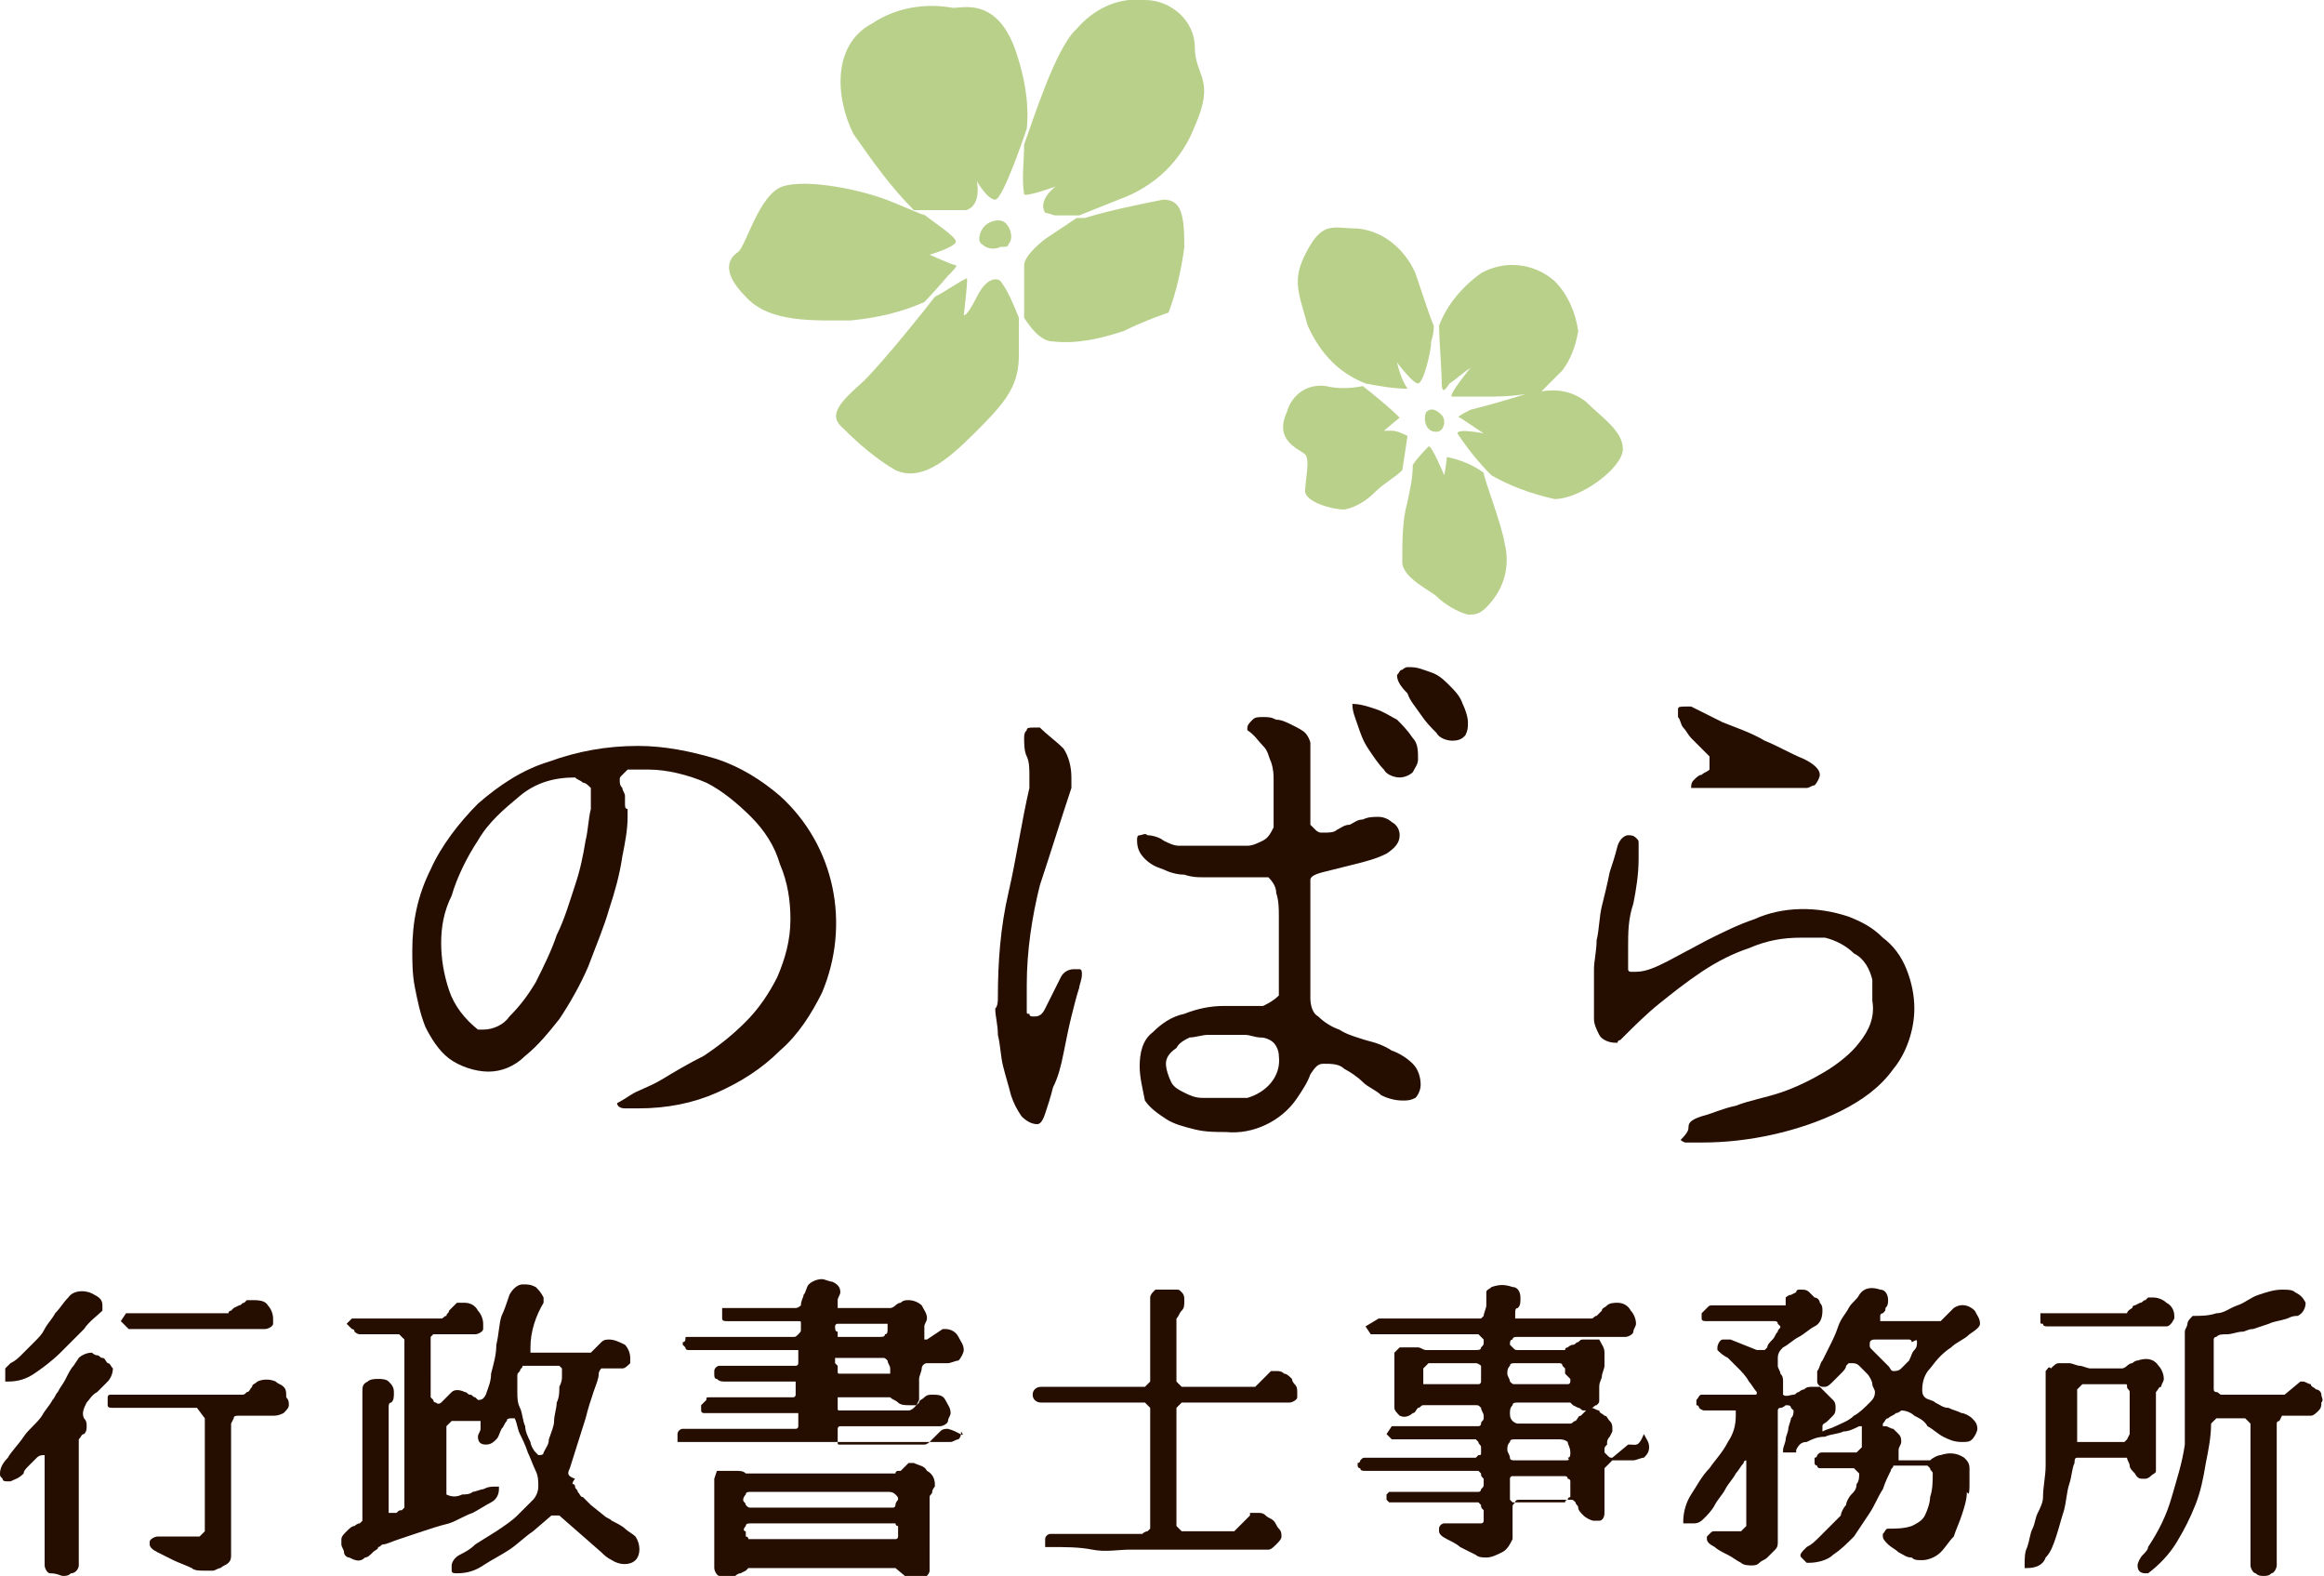 <?xml version="1.0" encoding="utf-8"?>
<!-- Generator: Adobe Illustrator 22.1.0, SVG Export Plug-In . SVG Version: 6.00 Build 0)  -->
<svg version="1.1" xmlns="http://www.w3.org/2000/svg" xmlns:xlink="http://www.w3.org/1999/xlink" x="0px" y="0px"
	 viewBox="0 0 88.5 60" style="enable-background:new 0 0 88.5 60;" xml:space="preserve">
<style type="text/css">
	.st0{fill:#250D00;}
	.st1{fill:#B9D08B;}
</style>
<path class="st0" d="M23.5,42c0,0,0.2-0.1,0.5-0.3s0.7-0.3,1.2-0.6c0.5-0.3,1-0.6,1.6-0.9c0.6-0.4,1.1-0.8,1.6-1.3
	c0.5-0.5,0.9-1.1,1.2-1.7c0.3-0.7,0.5-1.4,0.5-2.2c0-0.7-0.1-1.4-0.4-2.1c-0.2-0.7-0.6-1.3-1.1-1.8c-0.5-0.5-1.1-1-1.7-1.3
	c-0.7-0.3-1.5-0.5-2.2-0.5c-0.1,0-0.2,0-0.4,0c-0.2,0-0.3,0-0.4,0c-0.1,0.1-0.1,0.1-0.2,0.2c-0.1,0.1-0.1,0.1-0.1,0.2
	c0,0.1,0,0.2,0.1,0.3c0,0.1,0.1,0.2,0.1,0.3c0,0,0,0.1,0,0.1c0,0.1,0,0.2,0,0.2c0,0.1,0,0.2,0.1,0.2c0,0.1,0,0.1,0,0.2v0.1
	c0,0.5-0.1,1-0.2,1.5c-0.1,0.7-0.3,1.4-0.5,2c-0.2,0.7-0.5,1.4-0.8,2.2c-0.3,0.7-0.7,1.4-1.1,2c-0.4,0.5-0.8,1-1.3,1.4
	c-0.4,0.4-0.9,0.6-1.4,0.6c-0.5,0-1.1-0.2-1.5-0.5c-0.4-0.3-0.7-0.8-0.9-1.2c-0.2-0.5-0.3-1-0.4-1.5c-0.1-0.5-0.1-1-0.1-1.4
	c0-1.1,0.2-2.1,0.7-3.1c0.4-0.9,1.1-1.8,1.8-2.5c0.8-0.7,1.7-1.3,2.7-1.6c1.1-0.4,2.2-0.6,3.4-0.6c1,0,2,0.2,3,0.5
	c0.9,0.3,1.7,0.8,2.4,1.4c2.1,1.9,2.7,4.9,1.6,7.5c-0.4,0.8-0.9,1.6-1.6,2.2c-0.7,0.7-1.5,1.2-2.4,1.6c-0.9,0.4-1.9,0.6-3,0.6h-0.5
	C23.6,42.2,23.5,42.1,23.5,42L23.5,42z M16.8,35.9c0,0.6,0.1,1.2,0.3,1.8c0.2,0.6,0.6,1.1,1.1,1.5c0.1,0,0.1,0,0.2,0
	c0.4,0,0.8-0.2,1-0.5c0.4-0.4,0.7-0.8,1-1.3c0.3-0.6,0.6-1.2,0.8-1.8c0.3-0.6,0.5-1.3,0.7-1.9c0.2-0.6,0.3-1.1,0.4-1.7
	c0.1-0.4,0.1-0.8,0.2-1.2V30c-0.1-0.1-0.2-0.2-0.3-0.2c-0.1-0.1-0.2-0.1-0.3-0.2c-0.8,0-1.5,0.2-2.1,0.7c-0.6,0.5-1.2,1-1.6,1.7
	c-0.4,0.6-0.8,1.4-1,2.1C16.9,34.7,16.8,35.3,16.8,35.9z"/>
<path class="st0" d="M38,38c0-1.4,0.1-2.7,0.4-4c0.3-1.3,0.5-2.7,0.8-4v-0.5c0-0.2,0-0.5-0.1-0.7c-0.1-0.2-0.1-0.5-0.1-0.7
	c0-0.1,0-0.2,0.1-0.3c0-0.1,0.1-0.1,0.3-0.1c0.1,0,0.1,0,0.2,0c0.3,0.3,0.6,0.5,0.9,0.8c0.2,0.3,0.3,0.7,0.3,1.1V30
	c-0.4,1.2-0.8,2.5-1.2,3.7c-0.3,1.2-0.5,2.5-0.5,3.8v0.2c0,0.1,0,0.2,0,0.3c0,0.1,0,0.2,0,0.3v0.2c0,0.1,0,0.1,0.1,0.1
	c0,0.1,0.1,0.1,0.1,0.1h0.1c0.2,0,0.3-0.1,0.4-0.3c0.1-0.2,0.2-0.4,0.3-0.6c0.1-0.2,0.2-0.4,0.3-0.6c0.1-0.2,0.3-0.3,0.5-0.3
	c0.1,0,0.1,0,0.2,0c0.1,0,0.1,0.1,0.1,0.2c0,0.2-0.1,0.4-0.1,0.5c-0.1,0.3-0.2,0.7-0.3,1.1c-0.1,0.4-0.2,0.9-0.3,1.4
	c-0.1,0.5-0.2,0.9-0.4,1.3c-0.1,0.4-0.2,0.7-0.3,1c-0.1,0.3-0.2,0.4-0.3,0.4c-0.2,0-0.4-0.1-0.6-0.3c-0.2-0.3-0.3-0.5-0.4-0.8
	c-0.1-0.4-0.2-0.7-0.3-1.1c-0.1-0.4-0.1-0.8-0.2-1.2c0-0.4-0.1-0.7-0.1-1C38,38.3,38,38.1,38,38z M43.4,40.6c0-0.5,0.1-1,0.5-1.3
	c0.3-0.3,0.7-0.6,1.2-0.7c0.5-0.2,1-0.3,1.5-0.3c0.5,0,1,0,1.5,0c0.2-0.1,0.4-0.2,0.6-0.4v-1.4c0-0.2,0-0.4,0-0.7s0-0.6,0-0.9
	c0-0.3,0-0.6-0.1-0.9c0-0.2-0.1-0.4-0.3-0.6h-2.5c-0.2,0-0.4,0-0.7-0.1c-0.3,0-0.6-0.1-0.8-0.2c-0.3-0.1-0.5-0.2-0.7-0.4
	c-0.2-0.2-0.3-0.4-0.3-0.7c0-0.1,0-0.2,0.1-0.2c0.1,0,0.2-0.1,0.3,0c0.2,0,0.5,0.1,0.6,0.2c0.2,0.1,0.4,0.2,0.6,0.2c0,0,0.1,0,0.3,0
	c0.1,0,0.3,0,0.4,0h0.6c0.2,0,0.4,0,0.6,0c0.2,0,0.5,0,0.7,0c0.2,0,0.4-0.1,0.6-0.2c0.2-0.1,0.3-0.3,0.4-0.5v-0.2c0-0.1,0-0.2,0-0.3
	c0-0.1,0-0.2,0-0.3v-1c0-0.2,0-0.4-0.1-0.7c-0.1-0.2-0.1-0.4-0.3-0.6c-0.2-0.2-0.3-0.4-0.6-0.6c0,0,0-0.1,0-0.1
	c0-0.1,0.1-0.2,0.2-0.3c0.1-0.1,0.2-0.1,0.4-0.1c0.2,0,0.3,0,0.5,0.1c0.2,0,0.4,0.1,0.6,0.2c0.2,0.1,0.4,0.2,0.5,0.3
	c0.1,0.1,0.2,0.3,0.2,0.4v3.1c0,0,0,0,0.1,0.1c0,0,0.1,0.1,0.1,0.1c0,0,0.1,0.1,0.2,0.1c0,0,0.1,0,0.1,0c0.2,0,0.4,0,0.5-0.1
	c0.2-0.1,0.3-0.2,0.5-0.2c0.2-0.1,0.3-0.2,0.5-0.2c0.2-0.1,0.4-0.1,0.6-0.1c0.2,0,0.4,0.1,0.5,0.2c0.2,0.1,0.3,0.3,0.3,0.5
	c0,0.3-0.2,0.5-0.5,0.7c-0.4,0.2-0.8,0.3-1.2,0.4c-0.4,0.1-0.8,0.2-1.2,0.3c-0.4,0.1-0.5,0.2-0.5,0.3V38c0,0.3,0.1,0.6,0.3,0.7
	c0.2,0.2,0.5,0.4,0.8,0.5c0.3,0.2,0.7,0.3,1,0.4c0.4,0.1,0.7,0.2,1,0.4c0.3,0.1,0.6,0.3,0.8,0.5c0.2,0.2,0.3,0.5,0.3,0.8
	c0,0.2-0.1,0.4-0.2,0.5c-0.2,0.1-0.3,0.1-0.5,0.1c-0.3,0-0.6-0.1-0.8-0.2c-0.2-0.2-0.5-0.3-0.7-0.5c-0.2-0.2-0.5-0.4-0.7-0.5
	c-0.2-0.2-0.5-0.2-0.8-0.2c-0.2,0-0.3,0.1-0.5,0.4c-0.1,0.3-0.3,0.6-0.5,0.9c-0.6,0.9-1.7,1.4-2.7,1.3c-0.4,0-0.8,0-1.2-0.1
	c-0.4-0.1-0.8-0.2-1.1-0.4c-0.3-0.2-0.6-0.4-0.8-0.7C43.5,41.4,43.4,41,43.4,40.6L43.4,40.6z M44.4,40.5c0,0.2,0.1,0.5,0.2,0.7
	c0.1,0.2,0.3,0.3,0.5,0.4c0.2,0.1,0.4,0.2,0.7,0.2c0.2,0,0.5,0,0.8,0c0.1,0,0.2,0,0.5,0c0.2,0,0.4,0,0.4,0c0.7-0.2,1.3-0.8,1.2-1.6
	c0-0.2-0.1-0.4-0.2-0.5c-0.1-0.1-0.3-0.2-0.5-0.2c-0.2,0-0.4-0.1-0.6-0.1h-0.6c-0.2,0-0.5,0-0.8,0c-0.2,0-0.5,0.1-0.7,0.1
	c-0.2,0.1-0.4,0.2-0.5,0.4C44.5,40.1,44.4,40.3,44.4,40.5L44.4,40.5z M51.5,26.8c0.3,0,0.6,0.1,0.9,0.2c0.3,0.1,0.6,0.3,0.8,0.4
	c0.2,0.2,0.4,0.4,0.6,0.7c0.2,0.2,0.2,0.5,0.2,0.8c0,0.2-0.1,0.3-0.2,0.5c-0.1,0.1-0.3,0.2-0.5,0.2c-0.2,0-0.5-0.1-0.6-0.3
	c-0.2-0.2-0.4-0.5-0.6-0.8c-0.2-0.3-0.3-0.6-0.4-0.9C51.6,27.3,51.5,27.1,51.5,26.8z M53.2,25.7C53.2,25.7,53.2,25.7,53.2,25.7
	c0.1-0.1,0.1-0.2,0.2-0.2c0,0,0.1-0.1,0.2-0.1h0.1c0.3,0,0.5,0.1,0.8,0.2c0.3,0.1,0.5,0.3,0.7,0.5c0.2,0.2,0.4,0.4,0.5,0.7
	c0.1,0.2,0.2,0.5,0.2,0.7c0,0.2,0,0.3-0.1,0.5c-0.1,0.1-0.2,0.2-0.5,0.2c-0.2,0-0.5-0.1-0.6-0.3c-0.2-0.2-0.4-0.4-0.6-0.7
	c-0.2-0.3-0.4-0.5-0.5-0.8C53.3,26.1,53.2,25.9,53.2,25.7L53.2,25.7z"/>
<path class="st0" d="M64.3,42.9c0-0.2,0.2-0.3,0.5-0.4c0.4-0.1,0.8-0.3,1.3-0.4c0.5-0.2,1.1-0.3,1.7-0.5c0.6-0.2,1.2-0.5,1.7-0.8
	c0.5-0.3,1-0.7,1.3-1.1c0.4-0.5,0.6-1,0.5-1.6c0-0.1,0-0.2,0-0.4c0-0.1,0-0.3,0-0.4c-0.1-0.4-0.3-0.8-0.7-1
	c-0.3-0.3-0.7-0.5-1.1-0.6c-0.1,0-0.2,0-0.5,0s-0.4,0-0.4,0c-0.7,0-1.3,0.1-2,0.4c-0.6,0.2-1.2,0.5-1.8,0.9
	c-0.6,0.4-1.1,0.8-1.6,1.2c-0.5,0.4-1,0.9-1.4,1.3c0,0-0.1,0.1-0.1,0.1c0,0-0.1,0-0.1,0.1h-0.1c-0.2,0-0.5-0.1-0.6-0.3
	c-0.1-0.2-0.2-0.4-0.2-0.6v-0.2c0-0.1,0-0.2,0-0.4s0-0.2,0-0.4v-0.2c0-0.1,0-0.3,0-0.7c0-0.3,0.1-0.7,0.1-1.1
	c0.1-0.4,0.1-0.9,0.2-1.3c0.1-0.4,0.2-0.8,0.3-1.3c0.1-0.3,0.2-0.6,0.3-1c0.1-0.3,0.3-0.4,0.4-0.4c0.1,0,0.2,0,0.3,0.1
	c0.1,0.1,0.1,0.1,0.1,0.2c0,0.1,0,0.2,0,0.3v0.3c0,0.6-0.1,1.2-0.2,1.7c-0.2,0.6-0.2,1.1-0.2,1.7v0.8c0,0.1,0.1,0.1,0.1,0.1
	c0.1,0,0.1,0,0.2,0c0.4,0,0.8-0.2,1.2-0.4l1.5-0.8c0.6-0.3,1.2-0.6,1.8-0.8c1.1-0.5,2.4-0.5,3.6-0.1c0.5,0.2,0.9,0.4,1.3,0.8
	c0.4,0.3,0.7,0.7,0.9,1.2c0.2,0.5,0.3,1,0.3,1.5c0,0.8-0.3,1.7-0.8,2.3c-0.5,0.7-1.2,1.2-2,1.6c-0.8,0.4-1.7,0.7-2.6,0.9
	c-0.9,0.2-1.8,0.3-2.7,0.3c0,0-0.1,0-0.3,0s-0.2,0-0.3,0c-0.1,0-0.2-0.1-0.2-0.1C64.3,43.1,64.3,43,64.3,42.9z M65.1,28.9
	c0,0,0-0.1,0-0.1c-0.1-0.1-0.2-0.2-0.3-0.3c-0.1-0.1-0.3-0.3-0.4-0.4c-0.1-0.1-0.2-0.3-0.3-0.4c-0.1-0.1-0.1-0.3-0.2-0.4
	c0-0.1,0-0.2,0-0.3c0-0.1,0.1-0.1,0.3-0.1h0.2c0.4,0.2,0.8,0.4,1.2,0.6c0.5,0.2,1.1,0.4,1.6,0.7c0.5,0.2,1,0.5,1.5,0.7
	c0.4,0.2,0.6,0.4,0.6,0.6c0,0.1-0.1,0.3-0.2,0.4C69,29.9,68.9,30,68.8,30h-4.4c0-0.1,0-0.2,0.1-0.3c0.1-0.1,0.2-0.2,0.3-0.2
	c0.1-0.1,0.2-0.1,0.3-0.2C65.1,29.1,65.1,29,65.1,28.9L65.1,28.9z"/>
<path class="st0" d="M10.1,50.6c0.1,0,0.3-0.1,0.3-0.2c0-0.1,0-0.1,0-0.2c0-0.2-0.1-0.4-0.2-0.5c-0.1-0.2-0.4-0.2-0.6-0.2
	c0,0-0.1,0-0.1,0c0,0-0.1,0-0.1,0h0l0,0c0,0-0.1,0.1-0.1,0.1c-0.1,0-0.1,0.1-0.2,0.1l-0.2,0.1c0,0-0.1,0.1-0.1,0.1
	c0,0-0.1,0-0.1,0.1c0,0-0.1,0-0.1,0H4.8l-0.2,0.3l0.3,0.3L10.1,50.6z"/>
<path class="st0" d="M4.1,51.9C4,51.8,4,51.7,3.9,51.7c-0.1,0-0.1-0.1-0.2-0.1c-0.1,0-0.2-0.1-0.2-0.1c-0.2,0-0.4,0.1-0.5,0.2
	l-0.2,0.3c-0.1,0.1-0.2,0.3-0.3,0.5c-0.1,0.2-0.2,0.3-0.3,0.5c-0.1,0.1-0.1,0.2-0.2,0.3c-0.1,0.2-0.3,0.4-0.4,0.6
	c-0.2,0.3-0.5,0.5-0.7,0.8c-0.2,0.3-0.5,0.6-0.6,0.8C0.1,55.7,0,55.9,0,56.1c0,0.1,0,0.1,0.1,0.2c0,0.1,0.1,0.1,0.2,0.1l0.1,0
	c0.2-0.1,0.3-0.1,0.5-0.3C0.9,56,1,55.9,1.1,55.8c0.1-0.1,0.2-0.2,0.3-0.3c0.1-0.1,0.2-0.1,0.3-0.1h0c0,0,0,0,0,0v4.2
	c0,0.1,0.1,0.3,0.2,0.3C2.2,59.9,2.3,60,2.4,60c0.1,0,0.2,0,0.3-0.1c0.2,0,0.3-0.2,0.3-0.3v-4.8c0.1-0.1,0.1-0.2,0.2-0.2
	c0.1-0.1,0.1-0.2,0.1-0.3c0-0.1,0-0.2-0.1-0.3c-0.1-0.2,0-0.4,0.1-0.6c0.1-0.1,0.2-0.3,0.4-0.4c0.1-0.1,0.3-0.3,0.4-0.4
	c0.1-0.1,0.2-0.3,0.2-0.5C4.2,52,4.2,51.9,4.1,51.9L4.1,51.9z"/>
<path class="st0" d="M1.3,52.3c0.3-0.2,0.7-0.5,1-0.8c0.3-0.3,0.6-0.6,0.9-0.9c0.2-0.3,0.5-0.5,0.7-0.7l0,0v-0.1c0,0,0,0,0,0
	c0,0,0-0.1,0-0.1c0-0.2-0.1-0.3-0.3-0.4c-0.3-0.2-0.8-0.2-1,0.1c-0.2,0.2-0.3,0.4-0.5,0.6c-0.1,0.2-0.3,0.4-0.4,0.6
	c-0.1,0.2-0.2,0.3-0.4,0.5c0,0-0.1,0.1-0.2,0.2c-0.1,0.1-0.2,0.2-0.3,0.3c-0.1,0.1-0.2,0.2-0.4,0.3l-0.2,0.2l0,0v0.5h0.1
	C0.7,52.6,1,52.5,1.3,52.3z"/>
<path class="st0" d="M10.8,52.8c-0.1-0.1-0.2-0.1-0.3-0.2c-0.2-0.1-0.5-0.1-0.7,0c-0.1,0.1-0.2,0.1-0.2,0.2C9.5,52.9,9.5,53,9.4,53
	c-0.1,0.1-0.1,0.1-0.2,0.1h-1c-0.1,0-0.4,0-0.8,0l-2.4,0c-0.4,0-0.6,0-0.8,0l0,0c-0.1,0-0.1,0.1-0.1,0.1c0,0,0,0.1,0,0.1
	c0,0,0,0.1,0,0.1c0,0,0,0,0,0.1c0,0.1,0.1,0.1,0.2,0.1h3.2L7.8,54v4.3c0,0,0,0-0.1,0.1s-0.1,0.1-0.1,0.1H6c-0.1,0-0.3,0.1-0.3,0.2
	c0,0,0,0,0,0.1c0,0.1,0.1,0.2,0.3,0.3c0.2,0.1,0.4,0.2,0.6,0.3c0.2,0.1,0.5,0.2,0.7,0.3c0.1,0.1,0.3,0.1,0.5,0.1c0.1,0,0.2,0,0.3,0
	c0.1,0,0.2-0.1,0.3-0.1c0.1-0.1,0.2-0.1,0.3-0.2c0.1-0.1,0.1-0.2,0.1-0.3v-5c0,0,0,0,0.1-0.2c0-0.1,0.1-0.1,0.2-0.1h1.3
	c0.1,0,0.2,0,0.4-0.1c0.1-0.1,0.2-0.2,0.2-0.3c0-0.1,0-0.2-0.1-0.3C10.9,53,10.9,52.9,10.8,52.8z"/>
<path class="st0" d="M21.7,55.9l0.6-1.9c0.1-0.4,0.2-0.7,0.3-1c0.1-0.3,0.2-0.5,0.2-0.7c0-0.1,0.1-0.2,0.1-0.2c0,0,0.1,0,0.1,0
	l0.5,0l0.2,0c0.1,0,0.2-0.1,0.3-0.2c0-0.1,0-0.2,0-0.2c0-0.2-0.1-0.4-0.2-0.5c-0.2-0.1-0.4-0.2-0.6-0.2c-0.1,0-0.2,0-0.3,0.1
	c-0.1,0.1-0.1,0.1-0.2,0.2c-0.1,0.1-0.1,0.1-0.2,0.2c0,0-0.1,0-0.1,0h-2.2c0,0,0,0,0,0c0-0.1,0-0.1,0-0.2c0-0.6,0.2-1.2,0.5-1.7
	l0-0.1l0-0.1c-0.1-0.2-0.2-0.3-0.3-0.4c-0.2-0.1-0.3-0.1-0.5-0.1c-0.2,0-0.4,0.2-0.5,0.4c-0.1,0.3-0.2,0.6-0.3,0.8
	c-0.1,0.3-0.1,0.7-0.2,1.1c0,0.4-0.1,0.7-0.2,1.1c0,0.3-0.1,0.5-0.2,0.8c-0.1,0.2-0.2,0.2-0.3,0.2l0,0c0,0,0,0-0.1-0.1
	c-0.1,0-0.1-0.1-0.2-0.1c-0.1,0-0.1-0.1-0.2-0.1c-0.2-0.1-0.4-0.1-0.5,0c-0.1,0.1-0.1,0.1-0.2,0.2c-0.1,0.1-0.1,0.1-0.2,0.2
	c0,0-0.1,0.1-0.2,0c0,0-0.1,0-0.1-0.1c0,0-0.1-0.1-0.1-0.1V51l0,0c0,0,0-0.1,0-0.1l0.1-0.1l0,0h1.6c0.1,0,0.3-0.1,0.3-0.2
	c0-0.1,0-0.1,0-0.2c0-0.2-0.1-0.4-0.2-0.5c-0.1-0.2-0.3-0.3-0.5-0.3l-0.1,0c-0.1,0-0.1,0-0.2,0l-0.1,0.1c-0.1,0.1-0.1,0.1-0.2,0.2
	C17.1,50,17,50,17,50.1c-0.1,0-0.1,0.1-0.2,0.1c-0.1,0-0.2,0-0.3,0h-0.8c-0.1,0-0.2,0-0.3,0c-0.1,0-0.3,0-0.6,0l-0.6,0
	c-0.2,0-0.5,0-0.8,0h0l-0.2,0.2l0.1,0.1c0,0,0.1,0.1,0.1,0.1c0,0,0.1,0,0.1,0.1c0,0,0.1,0.1,0.2,0.1h1.5l0.2,0.2v6.3
	c0,0,0,0.1,0,0.1c0,0-0.1,0.1-0.1,0.1c-0.1,0-0.1,0-0.2,0.1c-0.1,0-0.2,0-0.3,0c0,0,0,0,0-0.1v-3.9c0-0.1,0-0.2,0.1-0.2
	c0.1-0.1,0.1-0.2,0.1-0.4c0-0.2-0.1-0.3-0.2-0.4c-0.1-0.1-0.3-0.1-0.4-0.1c-0.1,0-0.3,0-0.4,0.1c-0.2,0.1-0.2,0.2-0.2,0.4v4.9
	c0,0,0,0-0.1,0.1c-0.1,0-0.2,0.1-0.2,0.1c-0.1,0-0.2,0.1-0.3,0.2c-0.1,0.1-0.2,0.2-0.2,0.3c0,0.1,0,0.2,0,0.2c0,0.1,0.1,0.2,0.1,0.3
	c0,0.1,0.1,0.2,0.2,0.2c0.2,0.1,0.4,0.2,0.6,0c0.1,0,0.2-0.1,0.3-0.2c0.1-0.1,0.2-0.1,0.2-0.2c0.1,0,0.1-0.1,0.2-0.1
	c0.1,0,0.3-0.1,0.6-0.2l0.9-0.3c0.3-0.1,0.6-0.2,1-0.3c0.3-0.1,0.6-0.3,0.9-0.4c0.2-0.1,0.5-0.3,0.7-0.4c0.2-0.1,0.3-0.3,0.3-0.5
	v-0.1h-0.1c-0.2,0-0.3,0-0.5,0.1c-0.1,0-0.3,0.1-0.4,0.1c-0.1,0.1-0.3,0.1-0.4,0.1c-0.2,0.1-0.4,0.1-0.6,0c0,0,0,0,0-0.1v-2.5
	c0,0,0,0,0.1-0.1c0,0,0.1-0.1,0.1-0.1h1c0,0,0.1,0,0.1,0c0,0,0,0.1,0,0.1c0,0.1,0,0.1,0,0.2c0,0.1-0.1,0.2-0.1,0.3
	c0,0.2,0.1,0.3,0.3,0.3c0,0,0,0,0,0c0.2,0,0.3-0.1,0.4-0.2c0.1-0.1,0.1-0.2,0.2-0.4c0.1-0.1,0.1-0.2,0.2-0.3c0-0.1,0.1-0.1,0.2-0.1
	c0,0,0,0,0.1,0c0.1,0.2,0.1,0.4,0.2,0.6c0.1,0.2,0.2,0.4,0.3,0.7c0.1,0.2,0.2,0.5,0.3,0.7c0.1,0.2,0.1,0.4,0.1,0.6
	c0,0.2-0.1,0.4-0.2,0.5c-0.2,0.2-0.4,0.4-0.6,0.6c-0.2,0.2-0.5,0.4-0.8,0.6l-0.8,0.5c-0.2,0.2-0.4,0.3-0.6,0.4
	c-0.2,0.1-0.3,0.3-0.3,0.4c0,0.1,0,0.1,0,0.2c0,0.1,0.1,0.1,0.2,0.1c0.4,0,0.7-0.1,1-0.3c0.3-0.2,0.7-0.4,1-0.6
	c0.3-0.2,0.6-0.5,0.9-0.7l0.7-0.6h0.3l1.6,1.4c0.1,0.1,0.2,0.2,0.4,0.3c0.3,0.2,0.7,0.2,0.9,0c0.2-0.2,0.2-0.6,0-0.9c0,0,0,0,0,0
	c-0.1-0.1-0.3-0.2-0.4-0.3c-0.1-0.1-0.3-0.2-0.5-0.3c-0.1-0.1-0.2-0.1-0.3-0.2l-0.5-0.4c-0.1-0.1-0.2-0.2-0.3-0.3
	c-0.1,0-0.1-0.1-0.2-0.2c0-0.1-0.1-0.1-0.1-0.2c0,0,0-0.1-0.1-0.1c0-0.1,0.1-0.2,0.1-0.2C21.6,56.2,21.6,56.1,21.7,55.9L21.7,55.9z
	 M21.3,52.8c0,0.2,0,0.4-0.1,0.6c0,0.2-0.1,0.5-0.1,0.7c0,0.2-0.1,0.4-0.2,0.7c0,0.2-0.1,0.3-0.2,0.5c0,0.1-0.1,0.1-0.2,0.1
	c0,0,0,0-0.1-0.1c-0.1-0.1-0.2-0.3-0.2-0.4c-0.1-0.2-0.2-0.4-0.2-0.6c-0.1-0.2-0.1-0.5-0.2-0.7c-0.1-0.2-0.1-0.4-0.1-0.6
	c0-0.1,0-0.2,0-0.4c0-0.1,0-0.1,0-0.2c0-0.1,0-0.1,0.1-0.2c0-0.1,0.1-0.1,0.1-0.2c0,0,0.1,0,0.1,0h1.3l0.1,0.1c0,0.2,0,0.3,0,0.3
	C21.4,52.5,21.4,52.6,21.3,52.8L21.3,52.8z"/>
<path class="st0" d="M34.8,55.7L34.8,55.7c-0.1,0-0.1,0-0.1,0c0,0-0.1,0-0.1,0l-0.1,0.1L34.3,56c0,0-0.1,0-0.1,0l0,0
	c0,0-0.1,0-0.1,0.1h-5.7C28.3,56,28.2,56,28,56c-0.1,0-0.2,0-0.4,0c-0.1,0-0.1,0-0.2,0h-0.1l-0.1,0.3v3.4c0,0.1,0.1,0.3,0.2,0.3
	c0.1,0,0.2,0.1,0.3,0.1c0,0,0.1,0,0.1,0c0,0,0.1,0,0.1,0h0l0,0l0.1-0.1c0,0,0.1-0.1,0.2-0.1l0.2-0.1c0,0,0.1-0.1,0.1-0.1
	c0,0,0,0,0.1,0c0,0,0,0,0,0h5.3c0,0,0,0,0.1,0l0.1,0l0.6,0.5h0.1c0,0,0.1,0,0.1,0c0.1,0,0.2-0.1,0.3-0.1c0.1-0.1,0.2-0.2,0.2-0.3V57
	c0-0.1,0.1-0.1,0.1-0.2c0-0.1,0.1-0.2,0.1-0.2c0,0,0-0.1,0-0.1c0-0.2-0.1-0.4-0.3-0.5C35.2,55.8,35,55.8,34.8,55.7L34.8,55.7z
	 M34.1,57.3c0,0,0,0.1-0.1,0.1h-5.4c-0.1,0-0.1,0-0.2-0.1c0-0.1-0.1-0.1-0.1-0.2c0,0,0-0.1,0.1-0.2c0-0.1,0.1-0.1,0.2-0.1h5.2
	c0.1,0,0.2,0,0.3,0.1c0.1,0.1,0.1,0.1,0.1,0.2C34.2,57.1,34.1,57.2,34.1,57.3L34.1,57.3z M28.4,58.1c0-0.1,0.1-0.1,0.2-0.1H34
	c0.1,0,0.1,0,0.1,0c0,0,0,0.1,0.1,0.1c0,0,0,0.1,0,0.1c0,0.1,0,0.1,0,0.1c0,0,0,0.1,0,0.1c0,0,0,0.1,0,0.1c0,0,0,0.1-0.1,0.1
	c0,0-0.1,0-0.1,0h-5.5c0,0,0,0,0,0c0,0,0-0.1-0.1-0.1c0,0,0-0.1,0-0.1c0,0,0-0.1,0-0.1C28.3,58.3,28.3,58.2,28.4,58.1L28.4,58.1z"/>
<path class="st0" d="M36.1,54.4c-0.1,0-0.2,0-0.3,0.1c-0.1,0.1-0.1,0.1-0.2,0.2s-0.1,0.1-0.2,0.2c0,0-0.1,0.1-0.2,0.1H32
	c-0.1,0-0.1,0-0.1-0.1c0-0.1,0-0.2,0-0.3c0-0.1,0-0.2,0-0.2c0,0,0-0.1,0.1-0.1h3.8c0.1,0,0.3-0.1,0.3-0.2c0-0.1,0.1-0.2,0.1-0.3
	c0-0.2-0.1-0.3-0.2-0.5c-0.1-0.2-0.3-0.2-0.5-0.2c-0.1,0-0.2,0-0.3,0.1c-0.1,0.1-0.2,0.1-0.2,0.2c-0.1,0.1-0.1,0.1-0.2,0.2
	c0,0-0.1,0.1-0.2,0.1h-2.6c-0.1,0-0.1,0-0.1-0.1c0-0.1,0-0.2,0-0.2c0-0.1,0-0.1,0-0.2c0,0,0,0,0.1,0h1.9c0.1,0.1,0.2,0.1,0.3,0.2
	c0.1,0.1,0.3,0.1,0.4,0.1h0.1c0.1,0,0.1,0,0.2,0l0.1-0.2l0,0c0-0.1,0-0.2,0-0.4c0-0.1,0-0.3,0-0.4c0-0.1,0.1-0.3,0.1-0.4
	c0-0.1,0.1-0.2,0.2-0.2c0.1,0,0.2,0,0.3,0c0.2,0,0.3,0,0.5,0c0.1,0,0.3-0.1,0.4-0.1c0.1-0.1,0.2-0.3,0.2-0.4c0-0.2-0.1-0.3-0.2-0.5
	c-0.1-0.2-0.3-0.3-0.5-0.3c0,0-0.1,0-0.1,0L35.3,51h0c-0.1,0-0.1,0-0.1,0v-0.2c0-0.1,0-0.2,0-0.3c0-0.1,0.1-0.2,0.1-0.3
	c0-0.2-0.1-0.3-0.2-0.5c-0.1-0.1-0.3-0.2-0.5-0.2c-0.1,0-0.2,0-0.3,0.1c-0.1,0-0.2,0.1-0.2,0.1s-0.1,0.1-0.2,0.1c-0.1,0-0.1,0-0.2,0
	H32c0,0-0.1,0-0.1,0c0,0,0-0.1,0-0.1c0-0.1,0-0.1,0-0.2c0-0.1,0.1-0.2,0.1-0.3c0-0.2-0.1-0.3-0.3-0.4c-0.1,0-0.3-0.1-0.4-0.1
	c-0.2,0-0.4,0.1-0.5,0.2c-0.1,0.1-0.1,0.3-0.2,0.4c0,0.1-0.1,0.2-0.1,0.4c0,0-0.1,0.1-0.2,0.1h-2.8l0,0.1c0,0.1,0,0.1,0,0.1
	c0,0.1,0,0.1,0,0.2c0,0.1,0.1,0.1,0.2,0.1h2.7c0.1,0,0.1,0,0.1,0.1c0,0.1,0,0.2,0,0.2c0,0.1,0,0.1-0.1,0.2c-0.1,0.1-0.1,0.1-0.2,0.1
	h-4c-0.1,0-0.1,0-0.1,0.1c0,0,0,0.1-0.1,0.1l0,0v0.1l0,0c0,0,0,0,0.1,0.1c0,0.1,0.1,0.1,0.1,0.1h4.1c0,0,0,0,0.1,0c0,0,0,0.1,0,0.1
	c0,0,0,0.1,0,0.1c0,0,0,0.1,0,0.1c0,0,0,0.1,0,0.1c0,0,0,0.1,0,0.1c0,0,0,0.1-0.1,0.1c0,0,0,0-0.1,0h-2.8c-0.1,0-0.2,0.1-0.2,0.2
	c0,0,0,0.1,0,0.1c0,0.1,0,0.2,0.1,0.2c0.1,0.1,0.2,0.1,0.3,0.1l2.7,0c0,0,0,0,0,0.1c0,0,0,0.1,0,0.1s0,0.1,0,0.1c0,0,0,0.1,0,0.1
	c0,0,0,0.1,0,0.1c0,0,0,0.1-0.1,0.1c0,0,0,0-0.1,0H27c-0.1,0-0.1,0-0.1,0.1c0,0-0.1,0.1-0.1,0.1c0,0-0.1,0.1-0.1,0.1
	c0,0,0,0.1,0,0.1c0,0,0,0,0,0.1c0,0.1,0.1,0.1,0.1,0.1h3.5c0,0,0,0,0.1,0c0,0,0,0,0,0.1c0,0,0,0.1,0,0.1c0,0.1,0,0.1,0,0.1
	c0,0,0,0.1,0,0.1c0,0,0,0.1,0,0.1c0,0,0,0.1-0.1,0.1c0,0,0,0-0.1,0h-4.2c-0.1,0-0.2,0.1-0.2,0.2c0,0,0,0.1,0,0.1v0.2l2.1,0
	c0.6,0,1.2,0,1.7,0c0.6,0,1.1,0,1.7,0h4.3c0.2,0,0.4,0,0.6,0c0.1,0,0.2-0.1,0.3-0.1c0.1-0.1,0.1-0.2,0.1-0.3
	C36.8,54.8,36.5,54.5,36.1,54.4L36.1,54.4z M31.8,50.5c0,0,0-0.1,0.1-0.1h1.8c0.1,0,0.1,0,0.1,0c0,0.1,0,0.1,0,0.2
	c0,0.1,0,0.2-0.1,0.2c0,0.1-0.1,0.1-0.2,0.1H32c-0.1,0-0.1,0-0.1,0c0-0.1,0-0.1,0-0.2C31.8,50.7,31.8,50.6,31.8,50.5z M31.8,51.9
	c0,0,0-0.1,0-0.1c0,0,0-0.1,0-0.1c0,0,0.1,0,0.1,0h1.7c0.1,0,0.1,0,0.2,0.1c0,0.1,0.1,0.2,0.1,0.3c0,0.1,0,0.1,0,0.2c0,0,0,0-0.1,0
	h-1.8c-0.1,0-0.1,0-0.1-0.1c0-0.1,0-0.2,0-0.2L31.8,51.9z"/>
<path class="st0" d="M49.2,52.5c-0.1-0.1-0.2-0.2-0.3-0.2c-0.1-0.1-0.2-0.1-0.3-0.1c0,0-0.1,0-0.1,0c0,0-0.1,0-0.1,0h0l0,0
	c0,0-0.1,0.1-0.1,0.1s-0.1,0.1-0.2,0.2s-0.1,0.1-0.2,0.2s-0.1,0.1-0.1,0.1c0,0,0,0-0.1,0c0,0,0,0,0,0H45l-0.2-0.2v-2.4
	c0.1-0.1,0.1-0.2,0.2-0.3c0.1-0.1,0.1-0.2,0.1-0.4c0-0.1,0-0.2-0.1-0.3c-0.1-0.1-0.1-0.1-0.2-0.1c-0.1,0-0.2,0-0.2,0h-0.6l-0.1,0.1
	c0,0-0.1,0.1-0.1,0.2l0,0v3.2l-0.2,0.2h-3.9c-0.1,0-0.2,0-0.3,0.1c-0.1,0.1-0.1,0.3,0,0.4c0.1,0.1,0.2,0.1,0.3,0.1h3.9l0.2,0.2v4.5
	c0,0,0,0,0,0.1c0,0-0.1,0.1-0.1,0.1c0,0-0.1,0-0.2,0.1H40c-0.1,0-0.2,0.1-0.2,0.2c0,0,0,0.1,0,0.1v0.2h0.1c0.7,0,1.2,0,1.7,0.1
	s1,0,1.4,0c0.5,0,0.9,0,1.4,0h3.9l0,0c0.1,0,0.2-0.1,0.3-0.2c0.1-0.1,0.2-0.2,0.2-0.3c0-0.1,0-0.2-0.1-0.3c-0.1-0.1-0.1-0.2-0.2-0.3
	c-0.1-0.1-0.2-0.1-0.3-0.2c-0.1-0.1-0.2-0.1-0.3-0.1c0,0-0.1,0-0.1,0c0,0-0.1,0-0.1,0h-0.1l0,0.1c0,0-0.1,0.1-0.1,0.1l-0.2,0.2
	c-0.1,0.1-0.1,0.1-0.2,0.2l-0.1,0.1c0,0,0,0-0.1,0c0,0,0,0,0,0H45l-0.2-0.2v-4.5l0.2-0.2h4.1c0.1,0,0.3-0.1,0.3-0.2
	c0-0.1,0-0.2,0-0.2c0-0.1,0-0.2-0.1-0.3C49.3,52.7,49.2,52.6,49.2,52.5z"/>
<path class="st0" d="M62.1,55h-0.1l-0.6,0.5c-0.1,0-0.1,0-0.2-0.1c0,0-0.1-0.1-0.1-0.1c0,0,0-0.1,0-0.1c0-0.1,0-0.1,0.1-0.2
	c0,0,0,0,0-0.1c0,0,0-0.1,0.1-0.2l0.1-0.2c0,0,0-0.1,0-0.1c0-0.1,0-0.2-0.1-0.3c-0.1-0.1-0.1-0.2-0.2-0.2c-0.1-0.1-0.2-0.1-0.2-0.2
	c-0.1,0-0.2-0.1-0.3-0.1c0.1,0,0.1-0.1,0.2-0.1c0.1-0.1,0.1-0.1,0.1-0.2v0c0-0.2,0-0.3,0-0.5c0-0.2,0.1-0.3,0.1-0.4s0.1-0.3,0.1-0.4
	c0-0.2,0-0.3,0-0.5c0-0.2-0.1-0.3-0.2-0.5C60.8,51,60.6,51,60.4,51c0,0-0.1,0-0.1,0c-0.1,0-0.1,0-0.2,0.1c-0.1,0-0.1,0.1-0.2,0.1
	c-0.1,0-0.2,0.1-0.2,0.1c0,0-0.1,0-0.1,0.1h-1.8c-0.1,0-0.1,0-0.2-0.1c-0.1-0.1-0.1-0.1-0.1-0.1c0-0.1,0-0.2,0.1-0.2
	c0-0.1,0.1-0.1,0.2-0.1h4.1c0.1,0,0.3-0.1,0.3-0.2c0-0.1,0.1-0.2,0.1-0.3c0-0.2-0.1-0.4-0.2-0.5c-0.1-0.2-0.3-0.3-0.5-0.3
	c-0.1,0-0.3,0-0.4,0.1c-0.1,0.1-0.2,0.1-0.2,0.2c-0.1,0.1-0.1,0.1-0.2,0.2c-0.1,0-0.1,0.1-0.2,0.1h-2.9c0,0,0,0,0,0
	c0-0.1,0-0.1,0-0.2c0-0.1,0-0.2,0.1-0.2c0.1-0.1,0.1-0.2,0.1-0.4c0-0.2-0.1-0.4-0.3-0.4c-0.3-0.1-0.5-0.1-0.8,0
	c-0.1,0.1-0.2,0.1-0.2,0.2l0,0v0c0,0.1,0,0.3,0,0.5c0,0.1-0.1,0.3-0.1,0.4c0,0-0.1,0.1-0.1,0.1h-3.9L52,50.5l0.2,0.3h4
	c0,0,0,0,0.1,0c0,0,0.1,0.1,0.1,0.1c0,0,0.1,0.1,0.1,0.1c0,0,0,0,0,0.1c0,0.1,0,0.1-0.1,0.2c0,0.1-0.1,0.1-0.2,0.1h-1.9
	c-0.1,0-0.2-0.1-0.3-0.1c-0.1,0-0.2,0-0.3,0h-0.3l-0.1,0l-0.1,0.1c0,0-0.1,0.1-0.1,0.1v2.1c0,0.1,0.1,0.2,0.2,0.3
	c0.2,0.1,0.4,0,0.5-0.1c0.1,0,0.1-0.1,0.2-0.2c0.1,0,0.1-0.1,0.2-0.1c0,0,0.1,0,0.1,0h1.9c0.1,0,0.1,0,0.2,0.1
	c0,0.1,0.1,0.2,0.1,0.3c0,0,0,0.1,0,0.1c0,0.1-0.1,0.1-0.1,0.2c0,0.1-0.1,0.1-0.1,0.1c0,0-0.1,0-0.1,0H53l-0.2,0.3l0.2,0.2h3.1
	c0,0,0.1,0,0.1,0c0,0,0.1,0.1,0.1,0.1c0,0.1,0.1,0.1,0.1,0.2c0,0,0,0.1,0,0.1c0,0,0,0.1,0,0.1c0,0.1,0,0.1-0.1,0.1
	c0,0-0.1,0.1-0.1,0.1c0,0,0,0-0.1,0H52c-0.1,0-0.1,0-0.2,0.1c0,0,0,0.1-0.1,0.1l0,0l0,0.1c0,0,0,0.1,0.1,0.1c0,0.1,0.1,0.1,0.2,0.1
	h4.2c0,0,0.1,0,0.1,0c0,0,0.1,0.1,0.1,0.1c0,0.1,0,0.1,0.1,0.2c0,0,0,0.1,0,0.1c0,0,0,0.1,0,0.1c0,0.1,0,0.1-0.1,0.2
	c0,0,0,0.1-0.1,0.1c0,0-0.1,0-0.1,0h-3.3l0,0c0,0-0.1,0.1-0.1,0.1l0,0.1l0,0.1c0,0,0.1,0.1,0.1,0.1l0,0h3.3c0,0,0.1,0,0.1,0
	c0,0,0.1,0.1,0.1,0.1c0,0.1,0,0.1,0.1,0.2c0,0,0,0.1,0,0.1c0,0,0,0.1,0,0.1c0,0.1,0,0.1,0,0.2c0,0,0,0.1-0.1,0.1c0,0-0.1,0-0.1,0
	h-1.3c-0.1,0-0.2,0.1-0.2,0.2c0,0,0,0.1,0,0.1c0,0.1,0.1,0.2,0.3,0.3c0.2,0.1,0.4,0.2,0.5,0.3c0.2,0.1,0.4,0.2,0.6,0.3
	c0.1,0.1,0.3,0.1,0.4,0.1c0.2,0,0.4-0.1,0.6-0.2c0.2-0.1,0.3-0.3,0.4-0.5l0,0c0,0,0-0.1,0-0.2s0-0.2,0-0.4s0-0.3,0-0.4s0-0.2,0-0.2
	c0-0.1,0-0.1,0.1-0.2c0-0.1,0.1-0.1,0.2-0.1h1.9c0.1,0,0.1,0,0.2,0.1c0,0.1,0.1,0.1,0.1,0.2c0,0.1,0.1,0.2,0.2,0.3
	c0.1,0.1,0.3,0.2,0.4,0.2c0.1,0,0.2,0,0.2,0c0.1,0,0.2-0.1,0.2-0.3v-1.7c0,0,0.1-0.1,0.1-0.1l0,0c0,0,0.1-0.1,0.1-0.1l0.1-0.1
	c0.1,0,0.2,0,0.3,0c0.2,0,0.3,0,0.5,0c0.1,0,0.3-0.1,0.4-0.1c0.1-0.1,0.2-0.2,0.2-0.4c0-0.2-0.1-0.3-0.2-0.5
	C62.4,55.1,62.3,55,62.1,55z M59.6,55.6h-1.9c-0.1,0-0.2,0-0.2-0.1c0-0.1-0.1-0.2-0.1-0.3c0-0.1,0-0.2,0.1-0.3
	c0-0.1,0.1-0.1,0.2-0.1h1.7c0.2,0,0.3,0.1,0.3,0.1c0,0.1,0.1,0.2,0.1,0.4c0,0.1,0,0.2-0.1,0.2C59.8,55.6,59.7,55.6,59.6,55.6
	L59.6,55.6z M57.5,56.5c0-0.1,0-0.1,0-0.2c0,0,0-0.1,0.1-0.1c0,0,0.1,0,0.1,0h1.9c0,0,0,0,0,0c0,0,0.1,0,0.1,0.1c0,0,0.1,0,0.1,0.1
	V57l0,0c0,0-0.1,0-0.1,0.1c0,0-0.1,0-0.1,0.1l0,0h-1.9c0,0-0.1,0-0.1,0c0,0-0.1-0.1-0.1-0.1c0,0,0-0.1,0-0.2
	C57.5,56.7,57.5,56.6,57.5,56.5L57.5,56.5z M59.8,52.5c0,0,0,0.1,0,0.1c0,0,0,0.1-0.1,0.1c0,0-0.1,0-0.1,0h-1.9
	c-0.1,0-0.1,0-0.2-0.1c0-0.1-0.1-0.2-0.1-0.3c0-0.1,0-0.2,0.1-0.3c0-0.1,0.1-0.1,0.2-0.1h1.7c0,0,0.1,0,0.1,0.1c0,0,0.1,0.1,0.1,0.1
	v0.1c0,0.1,0,0.1,0,0.1L59.8,52.5z M60.2,53.9c-0.1,0-0.1,0.1-0.2,0.2c-0.1,0-0.1,0.1-0.2,0.1c-0.1,0-0.1,0-0.2,0h-1.8
	c-0.1,0-0.2-0.1-0.2-0.1c-0.1-0.1-0.1-0.2-0.1-0.3c0-0.1,0-0.2,0.1-0.3c0-0.1,0.1-0.1,0.2-0.1h1.8c0,0,0,0,0.1,0c0,0,0.1,0,0.1,0
	l0.1,0.1l0.2,0.1c0.1,0,0.1,0.1,0.2,0.1c0,0,0.1,0,0.1,0C60.3,53.8,60.3,53.8,60.2,53.9L60.2,53.9z M56.4,52.3c0,0,0,0.1,0,0.1
	c0,0.1,0,0.1,0,0.2c0,0,0,0.1-0.1,0.1c0,0,0,0,0,0h-2c0,0-0.1,0-0.1,0c0,0,0-0.1,0-0.1c0,0,0-0.1,0-0.2c0-0.1,0-0.1,0-0.1
	c0,0,0-0.1,0-0.1v-0.1c0,0,0.1-0.1,0.1-0.1c0.1-0.1,0.1-0.1,0.1-0.1h1.8c0.1,0,0.2,0.1,0.2,0.1C56.4,52.1,56.4,52.2,56.4,52.3
	L56.4,52.3z"/>
<path class="st0" d="M74.3,51.3c0.2-0.2,0.5-0.3,0.7-0.5c0.3-0.2,0.4-0.3,0.4-0.4c0-0.2-0.1-0.3-0.2-0.5c-0.2-0.2-0.5-0.3-0.8-0.1
	c-0.1,0.1-0.1,0.1-0.2,0.2c-0.1,0.1-0.1,0.1-0.2,0.2c0,0-0.1,0.1-0.1,0.1h-2.3c0-0.1,0-0.1,0-0.1c0,0,0-0.1,0-0.1
	c0-0.1,0.1-0.1,0.1-0.1c0.1-0.1,0.1-0.1,0.1-0.2c0.1-0.1,0.1-0.2,0.1-0.3c0-0.2-0.1-0.4-0.3-0.4c-0.3-0.1-0.6-0.1-0.8,0.2
	c-0.1,0.2-0.3,0.3-0.4,0.5c-0.1,0.2-0.3,0.4-0.4,0.7s-0.2,0.5-0.3,0.7l-0.3,0.6c-0.1,0.1-0.1,0.3-0.2,0.4l0,0v0.2c0,0.1,0,0.1,0,0.2
	c0,0.1,0.1,0.2,0.2,0.2h0.1l0,0c0.1,0,0.2-0.1,0.3-0.2c0.1-0.1,0.2-0.2,0.3-0.3c0.1-0.1,0.2-0.2,0.2-0.3c0,0,0.1-0.1,0.1-0.1h0.1
	c0.1,0,0.2,0,0.3,0.1c0.1,0.1,0.2,0.2,0.3,0.3c0.1,0.1,0.2,0.3,0.2,0.4c0,0.1,0.1,0.2,0.1,0.3c0,0.2-0.1,0.3-0.2,0.4
	c-0.2,0.2-0.4,0.4-0.6,0.5c-0.2,0.2-0.5,0.3-0.7,0.4c-0.2,0.1-0.3,0.1-0.5,0.2c0,0,0-0.1,0-0.1c0-0.1,0-0.1,0-0.1
	c0-0.1,0.1-0.1,0.2-0.2c0.1-0.1,0.1-0.1,0.2-0.2c0.1-0.1,0.1-0.2,0.1-0.3c0-0.1,0-0.2-0.1-0.3c-0.1-0.1-0.1-0.1-0.2-0.2
	c-0.1-0.1-0.1-0.1-0.2-0.2c0,0-0.1-0.1-0.1-0.1l-0.1,0h-0.1c0,0-0.1,0-0.1,0c-0.1,0-0.2,0-0.3,0.1c-0.1,0-0.2,0.1-0.2,0.1
	c-0.1,0-0.1,0.1-0.2,0.1c-0.1,0-0.3,0.1-0.4,0c0,0,0,0,0-0.1c0-0.1,0-0.2,0-0.4c0-0.1,0-0.2-0.1-0.3c0-0.1-0.1-0.2-0.1-0.3
	c0-0.1,0-0.2,0-0.3c0-0.2,0.1-0.3,0.2-0.4c0.2-0.1,0.4-0.3,0.6-0.4c0.2-0.1,0.4-0.3,0.6-0.4c0.2-0.1,0.3-0.3,0.3-0.6
	c0-0.1,0-0.2-0.1-0.3c0-0.1-0.1-0.2-0.2-0.2c-0.1-0.1-0.1-0.1-0.2-0.2c-0.1-0.1-0.2-0.1-0.3-0.1h-0.1l0,0c0,0-0.1,0-0.1,0.1
	l-0.2,0.1c-0.1,0-0.2,0.1-0.2,0.1L68,49.7h-2.8c-0.1,0-0.1,0-0.2,0.1c0,0-0.1,0.1-0.1,0.1c0,0-0.1,0.1-0.1,0.1c0,0,0,0.1,0,0.1
	c0,0,0,0,0,0.1c0,0.1,0.1,0.1,0.2,0.1h2.6c0,0,0.1,0,0.1,0.1c0,0,0.1,0.1,0.1,0.1c0,0.1-0.1,0.1-0.1,0.2c-0.1,0.1-0.1,0.2-0.2,0.3
	c-0.1,0.1-0.2,0.2-0.2,0.3c0,0-0.1,0.1-0.1,0.1h-0.3l-1-0.4l0,0c-0.1,0-0.1,0-0.1,0c-0.1,0-0.1,0-0.2,0c-0.1,0-0.2,0.2-0.2,0.3
	c0,0,0,0,0,0.1l0,0c0.1,0.1,0.2,0.2,0.4,0.3c0.1,0.1,0.3,0.3,0.4,0.4c0.1,0.1,0.3,0.3,0.4,0.5c0.1,0.1,0.2,0.3,0.3,0.4V53
	c0,0.1,0,0.1-0.1,0.1c-0.1,0-0.2,0-0.4,0c-0.1,0-0.2,0-0.3,0l-1,0c-0.2,0-0.3,0-0.3,0l0,0c-0.1,0-0.1,0.1-0.2,0.2l0,0.2l0,0
	c0,0,0.1,0,0.1,0.1c0,0,0.1,0.1,0.2,0.1h1.2c0,0,0,0,0,0c0,0.1,0,0.1,0,0.2c0,0.4-0.1,0.7-0.3,1c-0.2,0.4-0.5,0.7-0.7,1
	c-0.3,0.3-0.5,0.7-0.7,1c-0.2,0.3-0.3,0.7-0.3,1v0.1h0.4c0.2,0,0.3-0.1,0.4-0.2c0.1-0.1,0.3-0.3,0.4-0.5c0.1-0.2,0.3-0.4,0.4-0.6
	c0.1-0.2,0.3-0.4,0.4-0.6c0.1-0.1,0.2-0.3,0.3-0.4c0-0.1,0.1-0.1,0.1-0.1l0,0l0,0v2.5c0,0,0,0-0.1,0.1s-0.1,0.1-0.1,0.1h-1
	c-0.1,0-0.1,0-0.2,0.1c0,0-0.1,0.1-0.1,0.1l0,0v0.1c0,0.1,0.1,0.2,0.3,0.3c0.1,0.1,0.3,0.2,0.5,0.3c0.2,0.1,0.3,0.2,0.5,0.3
	c0.1,0.1,0.3,0.1,0.4,0.1c0.1,0,0.2,0,0.3-0.1c0.1-0.1,0.2-0.1,0.3-0.2c0.1-0.1,0.2-0.2,0.3-0.3c0.1-0.1,0.1-0.2,0.1-0.3v-5
	c0,0,0-0.1,0.1-0.1c0.1,0,0.2-0.1,0.2-0.1c0.1,0,0.2,0,0.2,0.1c0.1,0.1,0.1,0.1,0.1,0.1c0,0.1,0,0.2-0.1,0.3c0,0.1-0.1,0.3-0.1,0.4
	s-0.1,0.3-0.1,0.4c0,0.1-0.1,0.3-0.1,0.4v0.1h0.5l0-0.1c0.1-0.2,0.2-0.3,0.4-0.3c0.2-0.1,0.4-0.2,0.7-0.2c0.2-0.1,0.5-0.1,0.7-0.2
	c0.2,0,0.4-0.1,0.6-0.2h0.1v0c0,0,0,0.1,0,0.2l0,0.5c0,0.1,0,0.1,0,0.1l0,0c0,0-0.1,0.1-0.1,0.1c0,0-0.1,0.1-0.1,0.1l0,0h-1.3
	c-0.1,0-0.1,0-0.2,0.1c0,0,0,0.1-0.1,0.1l0,0.1l0,0.1c0,0,0,0.1,0.1,0.1c0,0.1,0.1,0.1,0.1,0.1h1.3c0,0,0,0,0.1,0.1
	c0,0,0.1,0.1,0.1,0.1v0c0,0.1,0,0.3-0.1,0.4c0,0.2-0.1,0.3-0.2,0.4c-0.1,0.1-0.2,0.3-0.2,0.4c-0.1,0.1-0.2,0.3-0.2,0.4
	c-0.1,0.1-0.2,0.2-0.3,0.3l-0.5,0.5c-0.2,0.2-0.3,0.3-0.5,0.4c-0.2,0.2-0.3,0.3-0.2,0.4l0,0c0,0,0.1,0.1,0.1,0.1
	c0,0,0.1,0.1,0.1,0.1c0,0,0.1,0,0.1,0c0.3,0,0.7-0.1,0.9-0.3c0.3-0.2,0.5-0.4,0.8-0.7c0.2-0.3,0.4-0.6,0.6-0.9
	c0.2-0.3,0.3-0.6,0.5-0.9c0.1-0.3,0.2-0.5,0.3-0.7c0-0.1,0.1-0.1,0.1-0.2h1.3c0,0,0,0,0.1,0.1c0,0.1,0.1,0.1,0.1,0.2
	c0,0.3,0,0.6-0.1,0.9c0,0.2-0.1,0.5-0.2,0.7c-0.1,0.2-0.3,0.3-0.5,0.4c-0.3,0.1-0.6,0.1-0.9,0.1h0l0,0c-0.1,0-0.1,0.1-0.2,0.2
	c0,0,0,0.1,0,0.1c0,0.1,0.1,0.2,0.2,0.3c0.1,0.1,0.3,0.2,0.4,0.3c0.2,0.1,0.3,0.2,0.5,0.2c0.1,0.1,0.2,0.1,0.4,0.1
	c0.2,0,0.5-0.1,0.7-0.3c0.2-0.2,0.3-0.4,0.5-0.6c0.1-0.3,0.2-0.5,0.3-0.8c0.1-0.3,0.2-0.6,0.2-0.9C75,57,75,56.7,75,56.5
	c0-0.2,0-0.4,0-0.6c0-0.2-0.1-0.3-0.2-0.4c-0.3-0.2-0.6-0.2-0.9-0.1c-0.1,0-0.3,0.1-0.4,0.2h-1.1c-0.1,0-0.1,0-0.1,0
	c0-0.1,0-0.1,0-0.2c0-0.1,0-0.2,0-0.2c0-0.1,0.1-0.2,0.1-0.3c0-0.1,0-0.2-0.1-0.3c-0.1-0.1-0.1-0.1-0.2-0.2c-0.1,0-0.2-0.1-0.3-0.1
	l-0.1,0l0-0.1c0.1-0.1,0.1-0.2,0.2-0.2c0.1-0.1,0.2-0.1,0.3-0.2c0.1,0,0.2-0.1,0.2-0.1c0.2,0,0.4,0.1,0.5,0.2
	c0.2,0.1,0.4,0.2,0.5,0.4c0.2,0.1,0.4,0.3,0.6,0.4c0.2,0.1,0.4,0.2,0.7,0.2c0.2,0,0.3,0,0.4-0.1c0.1-0.1,0.2-0.3,0.2-0.4
	c0-0.2-0.1-0.3-0.2-0.4c-0.1-0.1-0.3-0.2-0.4-0.2c-0.2-0.1-0.3-0.1-0.5-0.2c-0.2,0-0.3-0.1-0.5-0.2c-0.1-0.1-0.3-0.1-0.4-0.2
	c-0.1-0.1-0.1-0.2-0.1-0.3c0-0.3,0.1-0.6,0.3-0.8C73.8,51.7,74,51.5,74.3,51.3L74.3,51.3z M73,51.1c0,0.1,0,0.2-0.1,0.3
	c-0.1,0.1-0.1,0.2-0.2,0.4c-0.1,0.1-0.2,0.2-0.3,0.3c-0.1,0.1-0.2,0.1-0.3,0.1c-0.1,0-0.1-0.1-0.2-0.2c-0.1-0.1-0.2-0.2-0.3-0.3
	c-0.1-0.1-0.2-0.2-0.3-0.3c-0.1-0.1-0.1-0.1-0.1-0.2c0-0.1,0-0.2,0.2-0.2h1.3c0,0,0.1,0,0.1,0.1C73,51,73,51,73,51.1L73,51.1z"/>
<path class="st0" d="M77.7,50.3c0,0.1,0,0.1,0.1,0.1c0,0.1,0.1,0.1,0.2,0.1h4.5c0.1,0,0.2-0.1,0.3-0.3l0,0v-0.1
	c0-0.2-0.1-0.4-0.3-0.5c-0.1-0.1-0.3-0.2-0.5-0.2h-0.2l0,0c0,0-0.1,0.1-0.1,0.1c-0.1,0-0.1,0.1-0.2,0.1l-0.2,0.1
	c-0.1,0-0.1,0.1-0.1,0.1S81,49.9,81,50c0,0-0.1,0-0.1,0h-3.2v0.1C77.7,50.2,77.7,50.2,77.7,50.3C77.7,50.2,77.7,50.3,77.7,50.3z"/>
<path class="st0" d="M88.4,53.1c0-0.1-0.1-0.2-0.2-0.2c-0.1-0.1-0.2-0.1-0.2-0.2c-0.1,0-0.2-0.1-0.3-0.1c0,0-0.1,0-0.1,0l0,0h0
	l-0.6,0.5c0,0-0.1,0-0.1,0c-0.1,0-0.2,0-0.4,0s-0.3,0-0.4,0s-0.3,0-0.4,0h-1.1c-0.1,0-0.1-0.1-0.2-0.1c-0.1,0-0.1-0.1-0.1-0.1v-1.9
	c0,0,0-0.1,0.1-0.1c0.1-0.1,0.2-0.1,0.4-0.1c0.2,0,0.4-0.1,0.6-0.1c0.1,0,0.2-0.1,0.4-0.1l0.6-0.2c0.2-0.1,0.4-0.1,0.7-0.2
	c0.2-0.1,0.3-0.1,0.4-0.1c0.2-0.1,0.3-0.3,0.3-0.5c0,0,0,0,0,0c-0.1-0.2-0.2-0.3-0.4-0.4c-0.1-0.1-0.3-0.1-0.5-0.1
	c-0.3,0-0.6,0.1-0.9,0.2c-0.3,0.1-0.5,0.3-0.8,0.4c-0.3,0.1-0.5,0.3-0.8,0.3c-0.3,0.1-0.6,0.1-0.9,0.1h0l0,0
	c-0.1,0.1-0.2,0.2-0.2,0.3c0,0.1-0.1,0.2-0.1,0.3v4.3c-0.1,0.7-0.3,1.3-0.5,2c-0.2,0.7-0.5,1.3-0.9,1.9c0,0.1-0.1,0.2-0.2,0.3
	c-0.1,0.1-0.2,0.3-0.2,0.4c0,0.2,0.1,0.3,0.3,0.3c0,0,0,0,0,0c0,0,0.1,0,0.1,0l0,0c0.4-0.3,0.8-0.7,1.1-1.2c0.3-0.5,0.5-0.9,0.7-1.4
	c0.2-0.5,0.3-1,0.4-1.6c0.1-0.5,0.2-1,0.2-1.5l0.2-0.2h1.1l0.1,0.1c0,0,0,0,0.1,0.1v5.4c0,0.1,0.1,0.3,0.2,0.3
	c0.1,0.1,0.2,0.1,0.3,0.1c0.1,0,0.2,0,0.3-0.1c0.1,0,0.2-0.2,0.2-0.3v-5.4c0-0.1,0.1-0.1,0.1-0.1l0.1-0.2h1.1c0.1,0,0.2-0.1,0.3-0.2
	c0.1-0.1,0.1-0.2,0.1-0.3C88.5,53.3,88.4,53.2,88.4,53.1z"/>
<path class="st0" d="M81.6,56.3L81.6,56.3l0.1,0c0.1,0,0.2-0.1,0.2-0.1c0.1-0.1,0.2-0.1,0.2-0.2v-3c0.1-0.1,0.1-0.2,0.2-0.2
	c0-0.1,0.1-0.2,0.1-0.3c0-0.2-0.1-0.4-0.2-0.5c-0.2-0.3-0.5-0.3-0.8-0.2c-0.1,0-0.2,0.1-0.2,0.1c-0.1,0-0.2,0.1-0.2,0.1
	c0,0-0.1,0.1-0.2,0.1h-0.1c-0.1,0-0.2,0-0.3,0s-0.2,0-0.2,0H80c-0.1,0-0.3,0-0.4,0c-0.1,0-0.3-0.1-0.4-0.1c-0.1,0-0.3-0.1-0.4-0.1
	c-0.1,0-0.3,0-0.4,0c-0.1,0-0.2,0.1-0.3,0.2C78,52,78,52.1,77.9,52.2l0,0c0,0.5,0,0.9,0,1.3c0,0.4,0,0.8,0,1.2c0,0.4,0,0.8,0,1.1
	c0,0.4-0.1,0.8-0.1,1.2c0,0.2-0.1,0.4-0.2,0.6c-0.1,0.2-0.1,0.4-0.2,0.6c-0.1,0.2-0.1,0.4-0.2,0.7c-0.1,0.2-0.1,0.4-0.1,0.7v0.1h0.1
	c0.3,0,0.6-0.1,0.7-0.4c0.2-0.2,0.3-0.5,0.4-0.8c0.1-0.3,0.2-0.7,0.3-1c0.1-0.4,0.1-0.7,0.2-1c0.1-0.3,0.1-0.6,0.2-0.8
	c0-0.1,0-0.2,0.1-0.2h1.8c0,0,0.1,0,0.1,0c0,0.1,0.1,0.2,0.1,0.3c0,0.1,0.1,0.2,0.2,0.3C81.4,56.3,81.5,56.3,81.6,56.3z M81.1,54.6
	C81.1,54.6,81,54.7,81.1,54.6L81,54.8c0,0,0,0-0.1,0.1h-1.8l0,0c0,0,0,0,0-0.1l0,0v-1.9l0.2-0.2h1.6c0.1,0,0.1,0,0.1,0.1
	c0,0.1,0.1,0.1,0.1,0.2L81.1,54.6z"/>
<path class="st1" d="M38.4,9.3c0.2-0.2,0.1-0.6-0.1-0.8c-0.2-0.2-0.6-0.1-0.8,0.1c-0.2,0.2-0.3,0.6-0.1,0.7c0.2,0.2,0.5,0.2,0.7,0.1
	C38.3,9.4,38.4,9.4,38.4,9.3L38.4,9.3z"/>
<path class="st1" d="M40.1,13c0.9,0.1,1.8-0.1,2.7-0.4c0.8-0.4,1.7-0.7,1.7-0.7c0.3-0.8,0.5-1.7,0.6-2.5c0-1.2-0.1-1.8-0.8-1.8
	c-1,0.2-2,0.4-3,0.7c-0.1,0-0.2,0-0.3,0l-1.2,0.8c0,0-0.8,0.6-0.8,1c0,0.4,0,1.6,0,2C39.2,12.4,39.6,13,40.1,13z"/>
<path class="st1" d="M32.4,12.2c1-0.1,1.9-0.3,2.8-0.7c0.3-0.3,0.9-1,0.9-1c0.1-0.1,0.4-0.4,0.3-0.4s-1-0.4-1-0.4s1-0.3,1-0.5
	c0-0.2-0.8-0.7-1.3-1.1l0.1,0.1L34,7.7c-1.2-0.5-3.3-0.9-4.2-0.6s-1.4,2.3-1.7,2.5s-0.7,0.7,0.3,1.7C29.3,12.3,31,12.2,32.4,12.2z"
	/>
<path class="st1" d="M37.3,16.3c1.1-1.1,1.5-1.7,1.5-2.8c0-0.8,0-1.2,0-1.4c-0.2-0.5-0.4-1-0.7-1.4c-0.1-0.1-0.5-0.2-0.9,0.6
	s-0.5,0.7-0.5,0.7s0.2-1.6,0.1-1.4c-0.4,0.2-0.8,0.5-1.2,0.7c-0.3,0.4-1.9,2.4-2.7,3.2c-0.9,0.8-1.4,1.3-0.8,1.8
	c0.6,0.6,1.3,1.2,2,1.6C35.2,18.4,36.3,17.3,37.3,16.3z"/>
<path class="st1" d="M39,7.4c0.1,0.1,1.2-0.3,1.2-0.3s-0.7,0.5-0.4,1c0.1,0,0.3,0.1,0.4,0.1l0.9,0l0,0l1.5-0.6
	C44,7.1,45,6.1,45.5,4.8c0.8-1.8,0-1.9,0-3c0-1-0.9-1.8-1.9-1.8c0,0-0.1,0-0.1,0c-1-0.1-1.9,0.4-2.5,1.1c-0.8,0.7-1.7,3.6-2,4.4
	C39,6.1,38.9,6.8,39,7.4z"/>
<path class="st1" d="M36.8,8c0.6-0.2,0.4-1.1,0.4-1.1s0.4,0.7,0.7,0.7s1.2-2.7,1.2-2.7c0.1-1-0.1-2-0.4-2.9c-0.7-2.1-2-1.7-2.4-1.7
	c-1.1-0.2-2.2,0-3.1,0.6c-1.5,0.8-1.4,2.8-0.7,4.2c0.7,1,1.4,2,2.3,2.9C35.5,8,36.2,8,36.8,8z"/>
<path class="st1" d="M39.1,4.9c0,0.1,0,0.2,0,0.3C39.1,5,39.1,4.9,39.1,4.9z"/>
<path class="st1" d="M52,14.6c0.5,0.1,1.1,0.2,1.6,0.2c-0.2-0.3-0.3-0.6-0.4-1c0,0,0.6,0.8,0.8,0.8s0.5-1.2,0.5-1.6
	c0.1-0.3,0.1-0.5,0.1-0.6c-0.1-0.2-0.4-1.1-0.7-2c-0.4-0.9-1.2-1.6-2.2-1.7c-0.9,0-1.3-0.3-1.9,0.8s-0.4,1.5,0,2.9
	C50.3,13.5,51,14.2,52,14.6L52,14.6z"/>
<path class="st1" d="M56.5,18c-0.4-0.3-0.9-0.5-1.4-0.6c0,0.1-0.1,0.7-0.1,0.7s-0.5-1.2-0.6-1.1c-0.1,0.1-0.4,0.4-0.6,0.7
	c0,0.5-0.1,0.9-0.2,1.4c-0.2,0.7-0.2,1.5-0.2,2.3c0,0.6,1.1,1.1,1.3,1.3c0.3,0.3,0.8,0.6,1.2,0.7c0.3,0,0.5,0,0.9-0.5
	c0.5-0.6,0.7-1.4,0.5-2.2C57.2,20,56.5,18.2,56.5,18z"/>
<path class="st1" d="M60.4,15.3c-0.5-0.4-1.1-0.5-1.7-0.4l0.8-0.8c0.3-0.4,0.5-0.9,0.6-1.5c-0.1-0.7-0.4-1.4-0.9-1.9
	c-0.8-0.7-1.9-0.8-2.8-0.3c-0.7,0.5-1.3,1.2-1.6,2c0,0.4,0.1,1.7,0.1,2.1c0,0.5,0.1,0.4,0.3,0.1c0.3-0.2,0.5-0.4,0.8-0.6
	c0,0-0.9,1.1-0.7,1.1s0.3,0,1.2,0c0.5,0,1,0,1.6-0.1c0,0-0.9,0.3-2.1,0.6c-0.2,0.1-0.6,0.3-0.4,0.3c0.3,0.2,0.6,0.4,0.9,0.6
	c0,0-1-0.2-1,0c0.4,0.6,0.8,1.1,1.3,1.6l0,0c0.7,0.4,1.5,0.7,2.4,0.9c1,0,2.6-1.2,2.6-1.9S61,15.9,60.4,15.3z"/>
<path class="st1" d="M53.6,16.6c-0.2-0.1-0.4-0.2-0.6-0.2h-0.3l0.6-0.5c-0.4-0.4-0.9-0.8-1.4-1.2c-0.5,0.1-1,0.1-1.4,0
	c-0.7-0.1-1.3,0.3-1.5,1c-0.5,1.1,0.5,1.4,0.7,1.6s0,1,0,1.4s1,0.7,1.5,0.7c0.5-0.1,0.9-0.4,1.2-0.7c0.3-0.3,0.7-0.5,1-0.8
	L53.6,16.6z"/>
<path class="st1" d="M54.5,16.4c0.5,0.2,0.6-0.4,0.4-0.6c-0.2-0.2-0.4-0.3-0.6-0.1C54.2,16,54.3,16.3,54.5,16.4
	C54.5,16.4,54.5,16.4,54.5,16.4L54.5,16.4z"/>
</svg>
